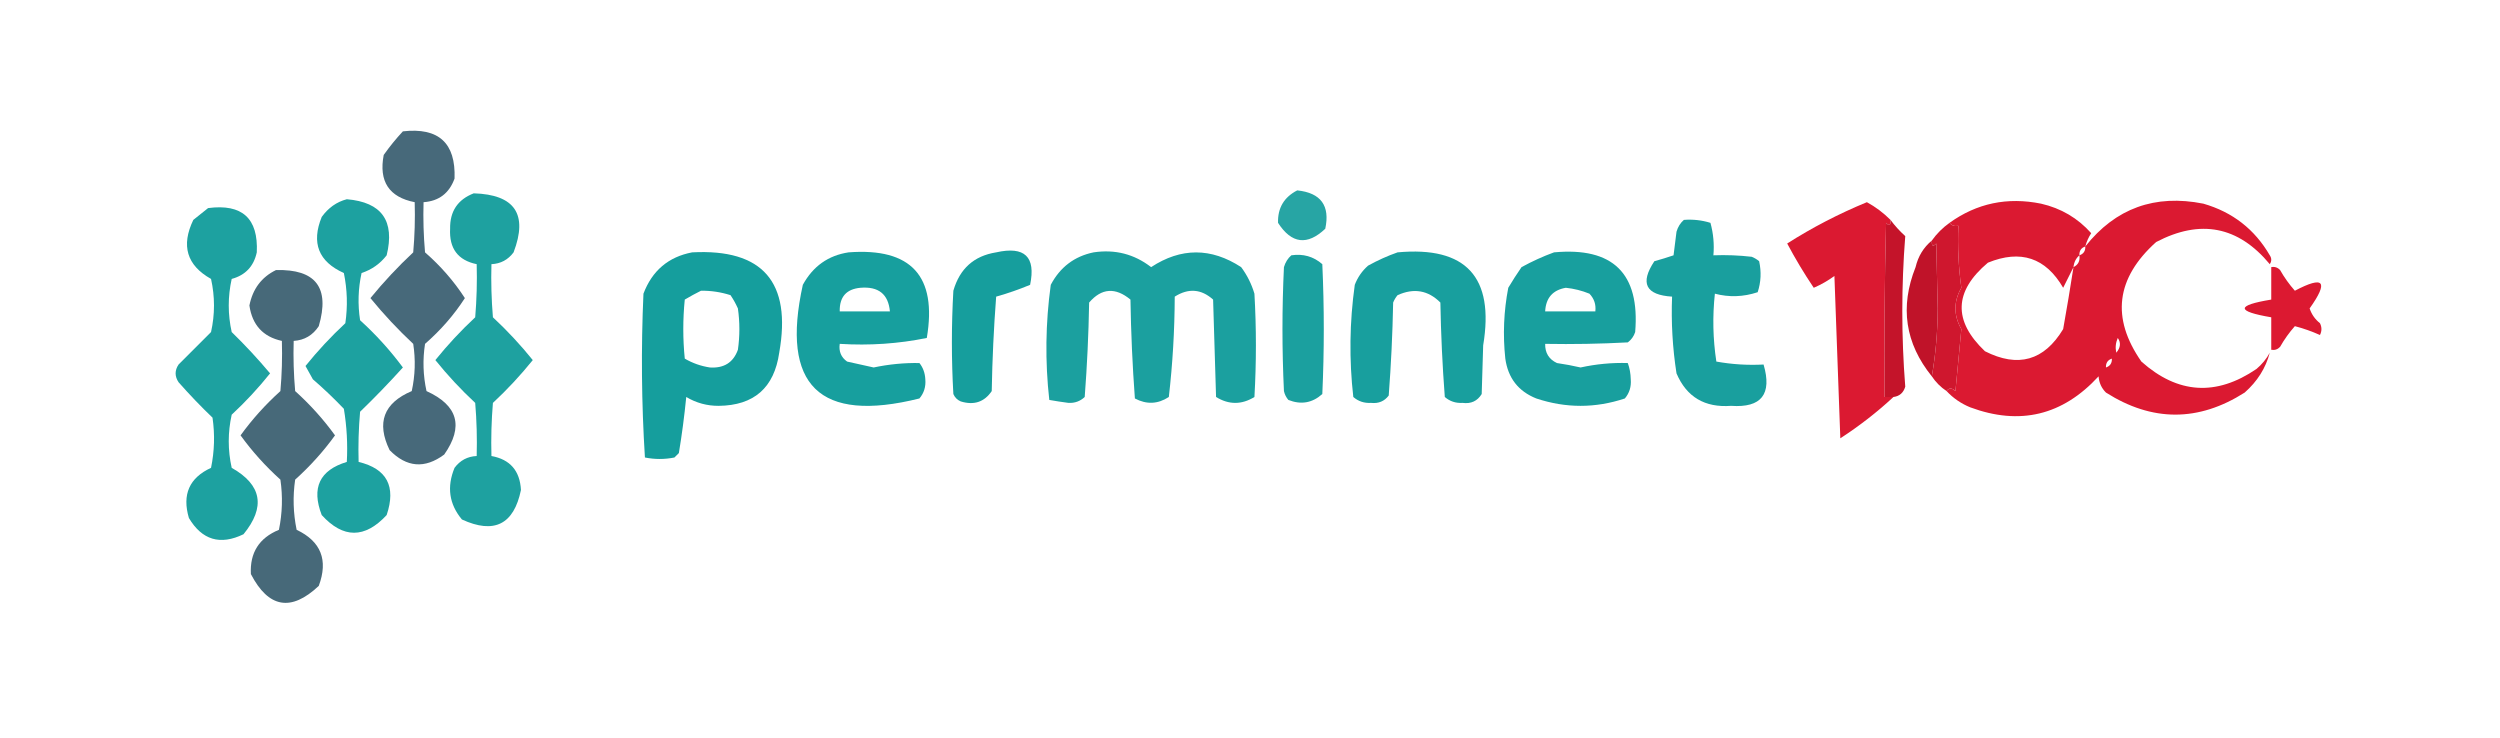 <?xml version="1.0" encoding="UTF-8"?>
<!DOCTYPE svg PUBLIC "-//W3C//DTD SVG 1.1//EN" "http://www.w3.org/Graphics/SVG/1.1/DTD/svg11.dtd">
<svg xmlns="http://www.w3.org/2000/svg" version="1.1" width="847px" height="250px" style="shape-rendering:geometricPrecision; text-rendering:geometricPrecision; image-rendering:optimizeQuality; fill-rule:evenodd; clip-rule:evenodd" xmlns:xlink="http://www.w3.org/1999/xlink">
<g><path style="opacity:0.904" fill="#345a6c" d="M 136.5,44.5 C 148.615,43.119 154.449,48.452 154,60.5C 152.198,65.476 148.698,68.142 143.5,68.5C 143.334,74.176 143.501,79.843 144,85.5C 149.297,90.119 153.797,95.286 157.5,101C 153.826,106.689 149.326,111.855 144,116.5C 143.171,121.864 143.337,127.198 144.5,132.5C 155.161,137.333 157.161,144.499 150.5,154C 143.926,158.888 137.759,158.388 132,152.5C 127.479,143.208 129.979,136.542 139.5,132.5C 140.663,127.198 140.829,121.864 140,116.5C 134.8,111.635 129.967,106.468 125.5,101C 129.967,95.532 134.8,90.365 140,85.5C 140.499,79.843 140.666,74.176 140.5,68.5C 131.796,66.791 128.296,61.458 130,52.5C 132.001,49.669 134.167,47.003 136.5,44.5 Z"/></g>
<g><path style="opacity:0.847" fill="#009594" d="M 439.5,64.5 C 447.511,65.339 450.677,69.672 449,77.5C 442.911,83.264 437.578,82.597 433,75.5C 432.851,70.479 435.018,66.812 439.5,64.5 Z"/></g>
<g><path style="opacity:0.879" fill="#009594" d="M 160.5,65.5 C 174.431,65.918 178.931,72.584 174,85.5C 172.117,88.024 169.617,89.358 166.5,89.5C 166.334,95.509 166.501,101.509 167,107.5C 171.88,112.044 176.38,116.878 180.5,122C 176.38,127.122 171.88,131.956 167,136.5C 166.501,142.491 166.334,148.491 166.5,154.5C 172.807,155.646 176.14,159.479 176.5,166C 174.093,177.697 167.426,181.031 156.5,176C 152.158,170.794 151.325,164.96 154,158.5C 155.883,155.976 158.383,154.642 161.5,154.5C 161.666,148.491 161.499,142.491 161,136.5C 156.148,131.982 151.648,127.149 147.5,122C 151.648,116.851 156.148,112.018 161,107.5C 161.499,101.509 161.666,95.509 161.5,89.5C 155.156,88.188 152.156,84.188 152.5,77.5C 152.402,71.607 155.069,67.607 160.5,65.5 Z"/></g>
<g><path style="opacity:0.884" fill="#009594" d="M 117.5,67.5 C 129.345,68.504 133.845,74.838 131,86.5C 128.781,89.361 125.947,91.361 122.5,92.5C 121.337,97.802 121.171,103.136 122,108.5C 127.359,113.359 132.193,118.692 136.5,124.5C 131.848,129.652 127.015,134.652 122,139.5C 121.501,145.157 121.334,150.824 121.5,156.5C 131.092,158.809 134.259,164.809 131,174.5C 123.608,182.489 116.274,182.489 109,174.5C 105.445,165.288 108.278,159.288 117.5,156.5C 117.829,150.463 117.496,144.463 116.5,138.5C 113.178,135.012 109.678,131.679 106,128.5C 105.15,126.99 104.317,125.49 103.5,124C 107.62,118.878 112.12,114.044 117,109.5C 117.83,103.804 117.663,98.138 116.5,92.5C 107.91,88.644 105.41,82.311 109,73.5C 111.234,70.399 114.067,68.399 117.5,67.5 Z"/></g>
<g><path style="opacity:0.999" fill="#db1931" d="M 706.5,83.5 C 716.737,70.564 730.07,65.731 746.5,69C 756.383,71.848 763.883,77.682 769,86.5C 769.667,87.5 769.667,88.5 769,89.5C 758.327,76.64 745.494,74.14 730.5,82C 716.879,94.24 715.212,107.74 725.5,122.5C 737.837,133.485 750.837,134.318 764.5,125C 766.359,123.442 767.859,121.609 769,119.5C 767.629,124.704 764.796,129.204 760.5,133C 744.848,142.964 729.181,142.964 713.5,133C 711.996,131.509 711.163,129.676 711,127.5C 698.819,140.749 684.319,144.249 667.5,138C 664.401,136.724 661.734,134.89 659.5,132.5C 660.313,131.347 661.313,131.347 662.5,132.5C 663.2,125.475 663.867,118.475 664.5,111.5C 661.833,106.833 661.833,102.167 664.5,97.5C 663.536,90.558 663.203,83.558 663.5,76.5C 662.209,76.737 661.209,76.404 660.5,75.5C 669.752,68.856 680.085,66.689 691.5,69C 698.284,70.554 703.95,73.887 708.5,79C 707.586,80.406 706.92,81.906 706.5,83.5 Z M 706.5,83.5 C 706.573,85.027 705.906,86.027 704.5,86.5C 704.427,84.973 705.094,83.973 706.5,83.5 Z M 702.5,90.5 C 701.416,97.503 700.249,104.503 699,111.5C 692.55,122.193 683.717,124.693 672.5,119C 661.656,108.695 661.99,98.695 673.5,89C 684.593,84.473 693.093,87.306 699,97.5C 700.213,95.075 701.379,92.742 702.5,90.5 Z M 704.5,86.5 C 704.771,88.38 704.104,89.713 702.5,90.5C 702.66,88.847 703.326,87.514 704.5,86.5 Z M 717.5,114.5 C 718.621,116.089 718.454,117.756 717,119.5C 716.616,117.803 716.782,116.137 717.5,114.5 Z M 715.5,121.5 C 715.573,123.027 714.906,124.027 713.5,124.5C 713.427,122.973 714.094,121.973 715.5,121.5 Z"/></g>
<g><path style="opacity:0.885" fill="#009594" d="M 70.5,70.5 C 82.05,68.975 87.55,73.975 87,85.5C 85.971,90.239 83.137,93.239 78.5,94.5C 77.167,100.5 77.167,106.5 78.5,112.5C 83.074,116.951 87.407,121.618 91.5,126.5C 87.534,131.467 83.201,136.134 78.5,140.5C 77.167,146.5 77.167,152.5 78.5,158.5C 88.713,164.271 90.046,171.771 82.5,181C 74.612,184.814 68.445,182.981 64,175.5C 61.644,167.555 64.144,161.889 71.5,158.5C 72.663,152.863 72.83,147.196 72,141.5C 68.012,137.678 64.179,133.678 60.5,129.5C 59.167,127.5 59.167,125.5 60.5,123.5C 64.167,119.833 67.833,116.167 71.5,112.5C 72.833,106.5 72.833,100.5 71.5,94.5C 63.281,89.889 61.281,83.222 65.5,74.5C 67.21,73.113 68.877,71.779 70.5,70.5 Z"/></g>
<g><path style="opacity:1" fill="#db1931" d="M 640.5,74.5 C 640.607,76.379 640.107,76.712 639,75.5C 638.5,95.164 638.333,114.831 638.5,134.5C 639.5,134.5 640.5,134.5 641.5,134.5C 636,139.61 630,144.277 623.5,148.5C 622.833,130.167 622.167,111.833 621.5,93.5C 619.33,95.086 616.996,96.42 614.5,97.5C 611.252,92.675 608.252,87.675 605.5,82.5C 613.986,77.088 622.986,72.422 632.5,68.5C 635.443,70.106 638.109,72.106 640.5,74.5 Z"/></g>
<g><path style="opacity:0.899" fill="#009594" d="M 570.5,74.5 C 573.579,74.26 576.579,74.593 579.5,75.5C 580.489,79.107 580.823,82.774 580.5,86.5C 584.846,86.334 589.179,86.501 593.5,87C 594.416,87.374 595.25,87.874 596,88.5C 596.789,92.091 596.622,95.591 595.5,99C 590.657,100.605 585.823,100.771 581,99.5C 580.169,107.188 580.335,114.855 581.5,122.5C 586.77,123.451 592.103,123.785 597.5,123.5C 600.433,133.555 596.766,138.221 586.5,137.5C 577.571,138.164 571.404,134.497 568,126.5C 566.661,117.893 566.161,109.226 566.5,100.5C 557.553,99.939 555.553,95.939 560.5,88.5C 562.709,87.894 564.876,87.227 567,86.5C 567.333,83.833 567.667,81.167 568,78.5C 568.48,76.867 569.313,75.534 570.5,74.5 Z"/></g>
<g><path style="opacity:0.995" fill="#c4142a" d="M 640.5,74.5 C 641.931,76.437 643.598,78.27 645.5,80C 644.167,97 644.167,114 645.5,131C 644.897,133.071 643.564,134.238 641.5,134.5C 640.5,134.5 639.5,134.5 638.5,134.5C 638.333,114.831 638.5,95.164 639,75.5C 640.107,76.712 640.607,76.379 640.5,74.5 Z"/></g>
<g><path style="opacity:0.999" fill="#cf172e" d="M 660.5,75.5 C 661.209,76.404 662.209,76.737 663.5,76.5C 663.203,83.558 663.536,90.558 664.5,97.5C 661.833,102.167 661.833,106.833 664.5,111.5C 663.867,118.475 663.2,125.475 662.5,132.5C 661.313,131.347 660.313,131.347 659.5,132.5C 657.5,131.167 655.833,129.5 654.5,127.5C 655.8,120.067 656.466,112.401 656.5,104.5C 656.333,97.167 656.167,89.833 656,82.5C 654.893,83.712 654.393,83.379 654.5,81.5C 656.167,79.167 658.167,77.167 660.5,75.5 Z"/></g>
<g><path style="opacity:0.998" fill="#c01329" d="M 654.5,81.5 C 654.393,83.379 654.893,83.712 656,82.5C 656.167,89.833 656.333,97.167 656.5,104.5C 656.466,112.401 655.8,120.067 654.5,127.5C 645.46,116.313 643.626,103.98 649,90.5C 649.872,86.819 651.706,83.819 654.5,81.5 Z"/></g>
<g><path style="opacity:0.916" fill="#009594" d="M 234.5,85.5 C 258.413,84.235 268.246,95.569 264,119.5C 262.298,131.37 255.465,137.37 243.5,137.5C 239.556,137.519 235.889,136.519 232.5,134.5C 231.873,140.884 231.04,147.217 230,153.5C 229.5,154 229,154.5 228.5,155C 225.167,155.667 221.833,155.667 218.5,155C 217.341,136.574 217.175,118.074 218,99.5C 220.956,91.702 226.456,87.035 234.5,85.5 Z M 237.5,98.5 C 240.91,98.457 244.243,98.957 247.5,100C 248.46,101.419 249.293,102.919 250,104.5C 250.667,109.167 250.667,113.833 250,118.5C 248.451,122.814 245.285,124.814 240.5,124.5C 237.453,124.032 234.619,123.032 232,121.5C 231.333,114.833 231.333,108.167 232,101.5C 233.876,100.391 235.709,99.391 237.5,98.5 Z"/></g>
<g><path style="opacity:0.91" fill="#009594" d="M 287.5,85.5 C 308.722,83.887 317.555,93.554 314,114.5C 304.428,116.459 294.595,117.126 284.5,116.5C 284.132,119.056 284.966,121.056 287,122.5C 290,123.167 293,123.833 296,124.5C 301.137,123.41 306.304,122.91 311.5,123C 312.72,124.525 313.387,126.359 313.5,128.5C 313.712,131.011 313.045,133.178 311.5,135C 277.621,143.455 264.455,130.621 272,96.5C 275.432,90.216 280.598,86.549 287.5,85.5 Z M 291.5,97.5 C 297.638,96.991 300.971,99.658 301.5,105.5C 295.833,105.5 290.167,105.5 284.5,105.5C 284.398,100.606 286.731,97.94 291.5,97.5 Z"/></g>
<g><path style="opacity:0.912" fill="#009594" d="M 337.5,85.5 C 347.156,83.325 350.99,86.991 349,96.5C 345.321,98.039 341.488,99.372 337.5,100.5C 336.689,111.12 336.189,121.787 336,132.5C 333.487,136.212 329.987,137.378 325.5,136C 324.333,135.5 323.5,134.667 323,133.5C 322.333,121.833 322.333,110.167 323,98.5C 325.143,91.033 329.976,86.7 337.5,85.5 Z"/></g>
<g><path style="opacity:0.893" fill="#009594" d="M 370.5,85.5 C 377.771,84.409 384.271,86.076 390,90.5C 400.133,83.858 410.3,83.858 420.5,90.5C 422.523,93.212 424.023,96.212 425,99.5C 425.667,111.167 425.667,122.833 425,134.5C 420.667,137.167 416.333,137.167 412,134.5C 411.667,123.5 411.333,112.5 411,101.5C 406.978,97.891 402.645,97.558 398,100.5C 397.957,111.93 397.29,123.263 396,134.5C 392.284,136.934 388.451,137.101 384.5,135C 383.678,123.91 383.178,112.743 383,101.5C 377.881,97.268 373.214,97.601 369,102.5C 368.811,113.213 368.311,123.88 367.5,134.5C 365.979,135.937 364.145,136.604 362,136.5C 359.813,136.212 357.646,135.878 355.5,135.5C 354.043,122.484 354.21,109.484 356,96.5C 359.165,90.514 363.998,86.847 370.5,85.5 Z"/></g>
<g><path style="opacity:0.904" fill="#009594" d="M 473.5,85.5 C 496.701,83.358 506.368,93.858 502.5,117C 502.333,122.5 502.167,128 502,133.5C 500.537,135.885 498.371,136.885 495.5,136.5C 493.192,136.635 491.192,135.969 489.5,134.5C 488.689,123.88 488.189,113.213 488,102.5C 483.85,98.339 479.017,97.505 473.5,100C 472.874,100.75 472.374,101.584 472,102.5C 471.799,113.034 471.299,123.534 470.5,134C 469.042,135.949 467.042,136.782 464.5,136.5C 462.192,136.635 460.192,135.969 458.5,134.5C 457.061,121.822 457.227,109.155 459,96.5C 459.957,93.978 461.457,91.811 463.5,90C 466.815,88.17 470.149,86.67 473.5,85.5 Z"/></g>
<g><path style="opacity:0.905" fill="#009594" d="M 526.5,85.5 C 546.478,83.645 555.645,92.645 554,112.5C 553.535,113.931 552.701,115.097 551.5,116C 542.173,116.5 532.839,116.666 523.5,116.5C 523.444,119.561 524.778,121.728 527.5,123C 530.188,123.392 532.855,123.892 535.5,124.5C 540.799,123.337 546.133,122.837 551.5,123C 552.127,124.738 552.46,126.571 552.5,128.5C 552.712,131.011 552.045,133.178 550.5,135C 540.5,138.333 530.5,138.333 520.5,135C 514.416,132.575 510.916,128.075 510,121.5C 509.137,113.436 509.47,105.436 511,97.5C 512.407,95.139 513.907,92.805 515.5,90.5C 519.118,88.521 522.784,86.854 526.5,85.5 Z M 530.5,97.5 C 533.254,97.784 535.92,98.451 538.5,99.5C 540.104,101.179 540.771,103.179 540.5,105.5C 534.833,105.5 529.167,105.5 523.5,105.5C 523.739,100.932 526.072,98.265 530.5,97.5 Z"/></g>
<g><path style="opacity:0.894" fill="#009594" d="M 437.5,86.5 C 441.516,85.9 445.016,86.9 448,89.5C 448.667,104.167 448.667,118.833 448,133.5C 444.611,136.533 440.778,137.199 436.5,135.5C 435.749,134.624 435.249,133.624 435,132.5C 434.333,118.5 434.333,104.5 435,90.5C 435.48,88.867 436.313,87.534 437.5,86.5 Z"/></g>
<g><path style="opacity:0.903" fill="#345a6c" d="M 93.5,91.5 C 106.991,91.131 111.824,97.465 108,110.5C 105.971,113.596 103.138,115.262 99.5,115.5C 99.334,121.176 99.501,126.843 100,132.5C 105.057,137.054 109.557,142.054 113.5,147.5C 109.586,152.92 105.086,157.92 100,162.5C 99.17,168.196 99.337,173.863 100.5,179.5C 108.759,183.428 111.259,189.761 108,198.5C 98.626,207.326 90.96,205.993 85,194.5C 84.618,187.267 87.784,182.267 94.5,179.5C 95.663,173.863 95.83,168.196 95,162.5C 89.937,157.941 85.437,152.941 81.5,147.5C 85.445,142.052 89.945,137.052 95,132.5C 95.499,126.843 95.666,121.176 95.5,115.5C 89.115,114.105 85.448,110.105 84.5,103.5C 85.612,97.884 88.612,93.884 93.5,91.5 Z"/></g>
<g><path style="opacity:0.998" fill="#dc1931" d="M 769.5,90.5 C 770.675,90.281 771.675,90.614 772.5,91.5C 773.921,94.009 775.588,96.343 777.5,98.5C 787.378,93.295 789.045,95.295 782.5,104.5C 783.174,106.517 784.341,108.183 786,109.5C 786.667,110.833 786.667,112.167 786,113.5C 783.264,112.273 780.431,111.273 777.5,110.5C 775.588,112.657 773.921,114.991 772.5,117.5C 771.675,118.386 770.675,118.719 769.5,118.5C 769.5,114.833 769.5,111.167 769.5,107.5C 757.535,105.467 757.535,103.467 769.5,101.5C 769.5,97.833 769.5,94.167 769.5,90.5 Z"/></g>
</svg>
